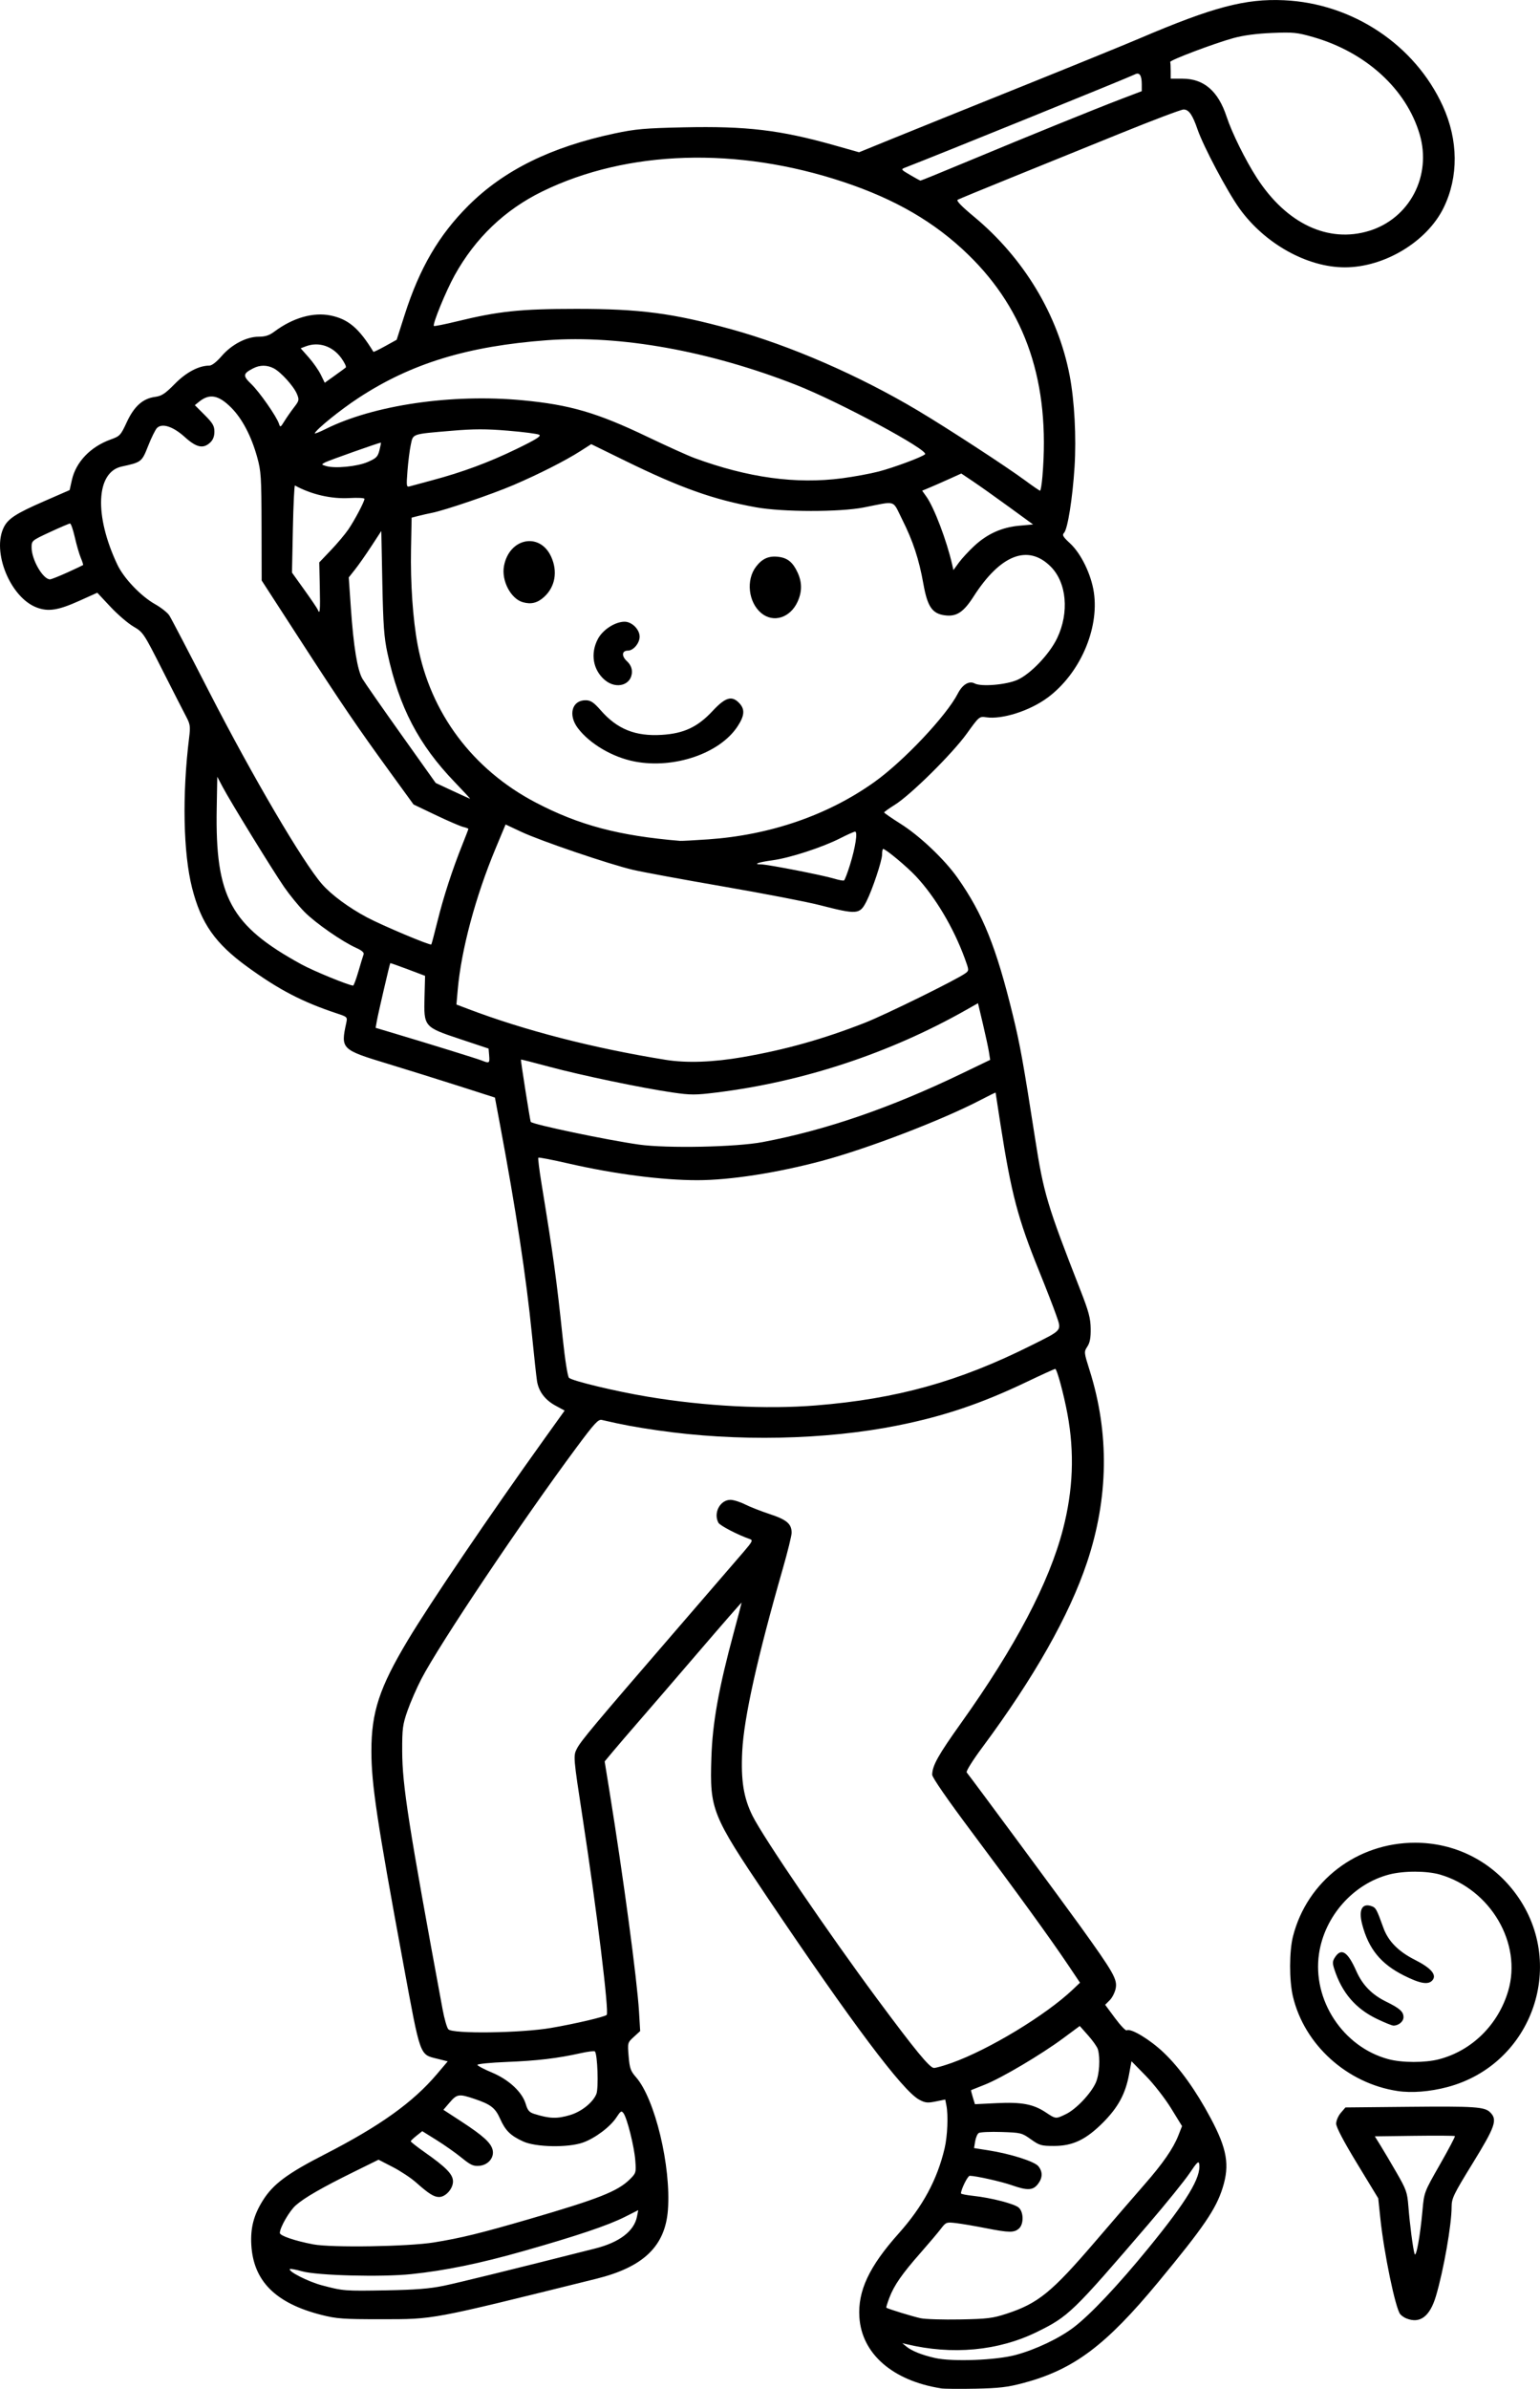 <?xml version="1.0" encoding="UTF-8" standalone="no"?>
<!-- Created with Inkscape (http://www.inkscape.org/) -->

<svg
   width="211.76mm"
   height="328.203mm"
   viewBox="0 0 211.76 328.203"
   version="1.1"
   id="svg1"
   xml:space="preserve"
   xmlns="http://www.w3.org/2000/svg"
   xmlns:svg="http://www.w3.org/2000/svg"><defs
     id="defs1" /><g
     id="layer1"
     transform="translate(34.026,151.594)"><path
       style="fill:#000000"
       d="m 95.334,176.54 c -6.635,-1.058 -10.867,-4.755 -11.189,-9.777 -0.231,-3.607 1.334,-6.942 5.389,-11.482 3.327,-3.725 5.312,-7.397 6.328,-11.706 0.401,-1.7 0.518,-4.562 0.243,-5.937 l -0.155,-0.776 -1.311,0.268 c -1.125,0.23 -1.447,0.195 -2.274,-0.249 -2.265,-1.217 -9.191,-10.437 -20.903,-27.829 -7.617,-11.31 -7.897,-12.009 -7.671,-19.123 0.154,-4.82 0.998,-9.534 3.096,-17.289 0.584,-2.16 1.062,-3.98 1.062,-4.045 0,-0.065 -2.584,2.893 -5.742,6.573 -3.158,3.68 -6.883,8.001 -8.277,9.602 -1.394,1.601 -3.047,3.525 -3.673,4.276 l -1.138,1.366 0.677,4.19 c 1.899,11.753 3.784,25.806 4.045,30.165 l 0.161,2.692 -0.872,0.797 c -0.868,0.793 -0.871,0.806 -0.714,2.681 0.137,1.629 0.274,2.017 1.011,2.856 2.606,2.968 4.841,12.257 4.389,18.24 -0.377,4.983 -3.361,7.849 -9.844,9.455 -23.067,5.716 -22.198,5.553 -29.633,5.558 -5.174,0.003 -6.082,-0.063 -8.172,-0.593 -6.296,-1.597 -9.347,-4.64 -9.635,-9.613 -0.135,-2.333 0.329,-4.115 1.598,-6.131 1.401,-2.226 3.358,-3.684 8.452,-6.293 7.622,-3.905 12.164,-7.148 15.471,-11.046 l 1.485,-1.751 -1.425,-0.356 c -2.467,-0.616 -2.286,-0.109 -4.698,-13.156 -3.61,-19.528 -4.369,-24.579 -4.372,-29.104 -0.004,-5.376 1.098,-8.723 5.029,-15.278 3.05,-5.085 11.232,-17.138 18.77,-27.649 l 2.773,-3.867 -1.253,-0.68 C 40.918,40.744 40.045,39.587 39.816,38.152 39.727,37.598 39.411,34.704 39.114,31.721 38.332,23.881 36.909,14.547 34.71,2.828 l -0.68,-3.625 -4.934,-1.58 c -2.714,-0.869 -7.137,-2.25 -9.829,-3.068 -6.366,-1.935 -6.457,-2.024 -5.682,-5.599 0.176,-0.812 0.149,-0.84 -1.236,-1.298 -4.788,-1.585 -7.951,-3.225 -12.315,-6.383 -4.465,-3.231 -6.408,-5.995 -7.647,-10.873 -1.22,-4.806 -1.377,-12.814 -0.404,-20.677 0.187,-1.508 0.141,-1.826 -0.413,-2.867 -0.343,-0.644 -1.807,-3.512 -3.255,-6.374 -2.581,-5.101 -2.659,-5.218 -3.994,-5.996 -0.749,-0.437 -2.174,-1.66 -3.166,-2.72 l -1.804,-1.926 -2.454,1.105 c -2.928,1.319 -4.291,1.53 -5.898,0.916 -3.619,-1.382 -6.184,-7.686 -4.49,-11.036 0.591,-1.169 1.697,-1.884 5.444,-3.518 l 3.595,-1.568 0.311,-1.389 c 0.553,-2.473 2.561,-4.567 5.334,-5.564 1.268,-0.456 1.38,-0.576 2.207,-2.365 1.011,-2.187 2.207,-3.261 3.885,-3.486 0.92,-0.123 1.386,-0.429 2.722,-1.785 1.58,-1.604 3.309,-2.516 4.768,-2.516 0.328,-8e-5 0.996,-0.52 1.663,-1.294 1.38,-1.603 3.425,-2.674 5.104,-2.674 0.899,0 1.459,-0.179 2.131,-0.682 2.562,-1.918 5.384,-2.728 7.779,-2.23 2.422,0.503 3.894,1.753 5.867,4.986 0.03,0.049 0.762,-0.304 1.627,-0.783 l 1.573,-0.871 1.104,-3.451 c 2.046,-6.393 4.693,-10.925 8.745,-14.969 4.878,-4.869 11.352,-8.063 20.122,-9.927 2.862,-0.608 4.137,-0.721 9.467,-0.838 8.659,-0.19 13.297,0.361 20.736,2.462 l 3.407,0.962 4.56,-1.857 c 2.508,-1.022 10.382,-4.198 17.497,-7.058 7.115,-2.86 14.557,-5.892 16.536,-6.737 10.075,-4.301 14.54,-5.479 19.848,-5.235 9.429,0.433 17.993,6.132 21.825,14.523 2.144,4.695 2.186,9.743 0.117,13.981 -2.274,4.657 -8.137,8.193 -13.584,8.193 -5.183,0 -11.008,-3.247 -14.481,-8.071 -1.674,-2.326 -4.966,-8.53 -5.777,-10.887 -0.693,-2.015 -1.195,-2.728 -1.918,-2.728 -0.33,0 -4.227,1.471 -8.659,3.269 -4.432,1.798 -11.211,4.545 -15.064,6.106 -3.853,1.56 -7.156,2.922 -7.34,3.025 -0.222,0.124 0.526,0.901 2.209,2.295 6.875,5.694 11.594,13.516 13.192,21.867 0.661,3.457 0.929,8.454 0.671,12.54 -0.272,4.306 -0.95,8.56 -1.446,9.066 -0.289,0.295 -0.151,0.537 0.814,1.426 1.521,1.402 2.912,4.254 3.285,6.732 0.762,5.07 -1.952,11.237 -6.381,14.497 -2.441,1.797 -6.222,3.003 -8.411,2.683 -0.956,-0.14 -0.979,-0.121 -2.684,2.248 -1.979,2.749 -7.687,8.393 -9.873,9.763 -0.813,0.509 -1.482,0.986 -1.487,1.058 -0.005,0.073 1.029,0.787 2.296,1.587 2.628,1.66 6.025,4.884 7.804,7.408 3.482,4.941 5.316,9.497 7.614,18.918 0.981,4.02 1.428,6.503 3.051,16.933 1.165,7.489 1.648,9.103 6.214,20.77 1.153,2.946 1.402,3.875 1.422,5.303 0.018,1.263 -0.106,1.931 -0.459,2.47 -0.477,0.728 -0.472,0.777 0.323,3.296 2.719,8.619 2.593,17.511 -0.372,26.365 -2.44,7.287 -7.276,15.823 -14.392,25.405 -1.333,1.794 -2.267,3.29 -2.15,3.44 1.105,1.407 13.296,17.9 15.646,21.167 4.531,6.299 5.078,7.256 4.847,8.486 -0.104,0.555 -0.474,1.293 -0.821,1.641 l -0.632,0.632 1.357,1.831 c 0.747,1.007 1.467,1.763 1.6,1.681 0.547,-0.338 3.18,1.242 5.083,3.049 2.209,2.099 4.42,5.18 6.463,9.007 2.257,4.228 2.639,6.43 1.658,9.563 -0.922,2.946 -2.606,5.412 -8.826,12.926 -7.265,8.777 -11.65,12.058 -18.592,13.91 -2.158,0.576 -3.309,0.712 -6.584,0.779 -2.183,0.045 -4.326,0.025 -4.762,-0.045 z m 10.319,-4.589 c 2.753,-0.744 5.948,-2.262 7.938,-3.77 2.306,-1.748 6.111,-5.778 10.308,-10.915 5.311,-6.501 7.246,-9.706 6.975,-11.548 -0.069,-0.471 -0.315,-0.237 -1.31,1.251 -0.674,1.007 -3.218,4.153 -5.655,6.99 -10.446,12.166 -11,12.702 -15.346,14.835 -5.312,2.608 -11.663,3.197 -17.991,1.669 l -0.529,-0.128 0.529,0.439 c 0.755,0.626 2.126,1.178 3.964,1.597 2.383,0.543 8.396,0.316 11.118,-0.42 z m -1.323,-5.641 c 4.395,-1.435 6.229,-2.925 12.271,-9.966 2.562,-2.986 5.595,-6.497 6.741,-7.802 2.515,-2.867 3.954,-4.944 4.65,-6.708 l 0.52,-1.319 -1.508,-2.449 c -0.833,-1.354 -2.388,-3.347 -3.476,-4.457 l -1.968,-2.008 -0.339,1.833 c -0.488,2.638 -1.499,4.507 -3.553,6.571 -2.361,2.371 -4.171,3.237 -6.768,3.237 -1.74,0 -2.002,-0.075 -3.175,-0.915 -1.235,-0.883 -1.374,-0.918 -4.056,-1.004 -1.528,-0.049 -2.931,0.015 -3.118,0.143 -0.187,0.127 -0.407,0.645 -0.489,1.151 l -0.149,0.919 1.944,0.304 c 3.059,0.478 6.362,1.525 6.898,2.187 0.622,0.768 0.595,1.616 -0.078,2.471 -0.674,0.857 -1.441,0.888 -3.561,0.143 -1.438,-0.505 -4.979,-1.298 -5.8,-1.298 -0.276,0 -1.203,1.864 -1.203,2.42 0,0.084 0.744,0.233 1.654,0.331 2.506,0.27 5.712,1.097 6.294,1.624 0.679,0.615 0.7,2.258 0.036,2.859 -0.664,0.6 -1.333,0.595 -4.544,-0.035 -1.528,-0.3 -3.388,-0.616 -4.132,-0.702 -1.318,-0.152 -1.374,-0.13 -2.087,0.804 -0.403,0.528 -1.659,2.012 -2.79,3.297 -2.544,2.89 -3.627,4.447 -4.272,6.144 -0.275,0.723 -0.465,1.343 -0.422,1.378 0.199,0.163 3.681,1.232 4.726,1.45 0.645,0.135 3.077,0.209 5.406,0.166 3.717,-0.07 4.492,-0.163 6.35,-0.77 z m -77.391,-3.847 c 2.104,-0.437 9.006,-2.134 20.886,-5.136 3.331,-0.842 5.347,-2.381 5.739,-4.383 l 0.173,-0.882 -1.861,0.937 c -2.302,1.159 -6.559,2.593 -13.876,4.672 -6.046,1.718 -10.766,2.688 -15.487,3.182 -4.059,0.425 -12.904,0.197 -14.992,-0.387 -0.857,-0.24 -1.615,-0.379 -1.684,-0.311 -0.301,0.301 2.515,1.734 4.378,2.228 2.965,0.786 3.129,0.799 8.919,0.695 3.941,-0.07 5.933,-0.228 7.805,-0.617 z m -1.282,-5.969 c 3.676,-0.592 6.468,-1.276 13.109,-3.211 9.528,-2.776 12.139,-3.806 13.802,-5.448 0.867,-0.856 0.888,-0.926 0.763,-2.603 -0.14,-1.884 -1.119,-5.799 -1.622,-6.488 -0.279,-0.381 -0.394,-0.313 -0.968,0.569 -0.847,1.302 -2.951,2.88 -4.62,3.466 -2.056,0.721 -6.466,0.64 -8.199,-0.15 -1.74,-0.794 -2.45,-1.489 -3.167,-3.1 -0.678,-1.522 -1.286,-1.995 -3.546,-2.756 -2.121,-0.715 -2.398,-0.674 -3.407,0.503 l -0.857,0.999 2.458,1.601 c 2.97,1.934 4.062,2.919 4.303,3.88 0.269,1.071 -0.59,2.11 -1.83,2.216 -0.812,0.069 -1.196,-0.107 -2.426,-1.109 -0.804,-0.655 -2.35,-1.745 -3.436,-2.421 l -1.974,-1.231 -0.784,0.62 c -0.431,0.341 -0.791,0.687 -0.799,0.769 -0.008,0.082 0.849,0.756 1.904,1.498 2.984,2.097 3.903,3.043 3.903,4.023 0,1.004 -1.014,2.135 -1.913,2.135 -0.711,0 -1.427,-0.452 -3.179,-2.008 -0.691,-0.613 -2.132,-1.566 -3.202,-2.116 l -1.945,-1.001 -3.413,1.682 c -4.376,2.157 -6.767,3.533 -7.965,4.585 -0.871,0.765 -2.186,3.043 -2.192,3.798 -0.003,0.38 2.055,1.083 4.586,1.565 2.521,0.48 13.032,0.313 16.619,-0.266 z m 18.7,-17.496 c 1.571,-0.466 3.148,-1.727 3.622,-2.895 0.322,-0.794 0.158,-5.485 -0.205,-5.848 -0.088,-0.088 -0.972,0.021 -1.965,0.242 -3.18,0.709 -5.938,1.036 -10.139,1.204 -2.256,0.09 -4.079,0.271 -4.051,0.402 0.027,0.131 0.92,0.601 1.984,1.045 2.333,0.974 4.172,2.68 4.66,4.321 0.265,0.893 0.493,1.157 1.183,1.372 2.113,0.658 3.117,0.69 4.912,0.157 z m 68.197,-0.132 c 1.38,-0.668 3.409,-2.8 4.087,-4.293 0.508,-1.118 0.653,-3.395 0.295,-4.618 -0.095,-0.323 -0.693,-1.174 -1.33,-1.891 l -1.158,-1.304 -2.282,1.688 c -3.026,2.238 -8.444,5.445 -10.749,6.362 -1.019,0.405 -1.878,0.748 -1.91,0.762 -0.032,0.014 0.074,0.455 0.236,0.98 l 0.293,0.955 2.961,-0.146 c 3.451,-0.17 5.064,0.131 6.773,1.265 1.397,0.927 1.369,0.924 2.783,0.24 z m -15.715,-7.031 c 5.148,-1.841 12.967,-6.577 16.667,-10.096 l 0.975,-0.927 -1.618,-2.411 c -2.414,-3.595 -7.052,-9.992 -13.217,-18.227 -3.412,-4.557 -5.498,-7.573 -5.491,-7.938 0.025,-1.261 0.82,-2.682 3.977,-7.107 7.468,-10.468 12.1,-19.27 14.009,-26.621 1.397,-5.379 1.597,-10.508 0.618,-15.809 -0.505,-2.732 -1.449,-6.218 -1.684,-6.218 -0.101,0 -1.898,0.818 -3.993,1.818 -6.187,2.953 -11.341,4.688 -17.701,5.961 -9.925,1.986 -22.15,2.235 -32.941,0.67 -3.191,-0.463 -4.73,-0.749 -7.716,-1.437 -0.484,-0.111 -1.021,0.473 -3.469,3.77 -7.553,10.173 -18.857,27.028 -21.344,31.823 -0.644,1.241 -1.501,3.206 -1.906,4.366 -0.662,1.898 -0.735,2.454 -0.726,5.549 0.013,4.693 0.859,10.093 5.551,35.454 0.242,1.31 0.6,2.552 0.796,2.761 0.607,0.649 9.975,0.522 14.13,-0.191 3.314,-0.569 7.371,-1.519 7.642,-1.789 0.352,-0.351 -1.349,-14.285 -3.275,-26.842 -1.328,-8.657 -1.335,-8.744 -0.812,-9.757 0.543,-1.049 2.383,-3.247 13.21,-15.776 4.653,-5.384 9.047,-10.474 9.763,-11.31 1.137,-1.327 1.241,-1.541 0.815,-1.686 -1.612,-0.548 -4.128,-1.85 -4.34,-2.247 -0.72,-1.345 0.229,-3.146 1.658,-3.146 0.416,0 1.318,0.281 2.004,0.625 0.686,0.344 2.23,0.949 3.431,1.345 2.311,0.762 2.976,1.334 2.976,2.557 0,0.387 -0.543,2.593 -1.206,4.902 -3.508,12.206 -5.354,20.504 -5.585,25.1 -0.202,4.017 0.184,6.425 1.428,8.912 1.486,2.97 10.421,16.079 17.098,25.087 5.266,7.103 7.258,9.525 7.834,9.525 0.28,0 1.379,-0.311 2.442,-0.692 z M 78.164,41.501 c 11.121,-0.893 19.649,-3.267 29.606,-8.243 4.357,-2.177 4.191,-1.978 3.447,-4.138 -0.335,-0.971 -1.403,-3.723 -2.373,-6.115 -2.909,-7.175 -3.806,-10.577 -5.295,-20.099 -0.37,-2.368 -0.673,-4.339 -0.673,-4.38 0,-0.041 -0.891,0.392 -1.979,0.963 C 95.593,2.268 85.257,6.234 78.931,7.917 72.757,9.56 66.319,10.555 61.866,10.554 56.988,10.554 50.461,9.71 44.18,8.269 41.948,7.757 40.067,7.393 39.999,7.461 c -0.068,0.068 0.127,1.655 0.432,3.527 1.664,10.192 2.053,13.025 2.921,21.263 0.317,3.011 0.677,5.283 0.863,5.456 0.464,0.432 6.455,1.868 10.832,2.596 7.906,1.316 16.257,1.749 23.118,1.198 z M 70.86,5.316 C 79.545,3.673 88.413,0.623 98.202,-4.088 l 3.926,-1.889 -0.165,-1.061 c -0.091,-0.583 -0.468,-2.335 -0.837,-3.892 l -0.672,-2.831 -1.634,0.925 c -10.48,5.933 -22.367,9.862 -34.311,11.341 -2.929,0.363 -3.548,0.362 -6.062,-0.002 -4.178,-0.606 -12.609,-2.366 -16.955,-3.538 -2.11,-0.569 -3.859,-1.012 -3.888,-0.984 -0.057,0.057 1.269,8.471 1.35,8.561 0.33,0.371 10.447,2.491 14.881,3.119 3.835,0.543 13.354,0.35 17.026,-0.345 z M 33.239,-6.557 33.157,-7.529 29.233,-8.835 c -4.975,-1.656 -4.995,-1.68 -4.884,-5.827 l 0.077,-2.859 -2.374,-0.897 c -1.305,-0.493 -2.392,-0.874 -2.414,-0.845 -0.078,0.101 -1.671,6.945 -1.84,7.907 l -0.172,0.976 2.341,0.699 c 5.19,1.549 11.64,3.547 12.263,3.797 1.026,0.412 1.096,0.366 1.008,-0.672 z m 34.883,0.199 c 5.868,-1.017 11.036,-2.468 16.76,-4.707 2.848,-1.114 12.756,-5.991 13.861,-6.823 0.487,-0.367 0.484,-0.417 -0.111,-2.04 -1.55,-4.23 -4.066,-8.452 -6.727,-11.288 -1.24,-1.321 -4.142,-3.737 -4.489,-3.737 -0.084,0 -0.152,0.348 -0.152,0.773 0,0.835 -1.335,4.832 -2.147,6.428 -0.923,1.814 -1.259,1.84 -6.452,0.509 -1.746,-0.448 -7.699,-1.596 -13.229,-2.551 -5.53,-0.955 -11.126,-1.988 -12.435,-2.295 -3.246,-0.76 -12.676,-3.965 -15.336,-5.212 l -2.17,-1.017 -1.371,3.286 c -2.77,6.637 -4.726,13.933 -5.21,19.43 l -0.178,2.021 1.55,0.589 c 7.836,2.979 17.288,5.413 27.214,7.01 2.886,0.464 6.523,0.336 10.624,-0.375 z M 15.259,-18.135 c 0.314,-1.082 0.635,-2.133 0.713,-2.336 0.094,-0.245 -0.242,-0.541 -0.994,-0.878 -1.953,-0.874 -5.645,-3.439 -7.148,-4.967 -0.793,-0.805 -2.042,-2.334 -2.777,-3.398 -1.602,-2.32 -7.414,-11.767 -8.459,-13.752 l -0.743,-1.411 -0.078,4.366 c -0.216,12.175 1.91,16.082 11.654,21.416 1.65,0.903 6.409,2.855 7.102,2.913 0.087,0.007 0.415,-0.872 0.729,-1.953 z m 10.88,-6.924 c 0.817,-3.312 2.036,-7.058 3.415,-10.497 0.454,-1.132 0.826,-2.101 0.826,-2.154 0,-0.053 -0.327,-0.177 -0.728,-0.274 -0.4,-0.098 -2.097,-0.831 -3.77,-1.629 l -3.043,-1.452 -3.211,-4.419 c -4.567,-6.284 -6.719,-9.447 -12.539,-18.431 l -5.135,-7.927 -0.016,-7.419 c -0.015,-6.827 -0.063,-7.588 -0.605,-9.536 -0.804,-2.892 -2.062,-5.285 -3.574,-6.798 -1.736,-1.737 -2.98,-1.964 -4.41,-0.806 l -0.584,0.473 1.345,1.345 c 1.119,1.119 1.345,1.505 1.345,2.298 0,0.64 -0.19,1.131 -0.579,1.493 -0.958,0.893 -1.893,0.692 -3.482,-0.747 -1.614,-1.462 -3.129,-1.956 -3.833,-1.252 -0.226,0.226 -0.774,1.335 -1.219,2.466 -0.866,2.2 -0.919,2.242 -3.633,2.829 -3.538,0.766 -3.802,6.713 -0.598,13.48 0.89,1.879 3.227,4.327 5.185,5.432 0.825,0.465 1.704,1.158 1.954,1.54 0.25,0.382 2.719,5.109 5.486,10.504 5.964,11.627 12.91,23.451 15.526,26.43 1.288,1.467 3.667,3.223 6.161,4.55 2.116,1.125 8.691,3.894 8.856,3.729 0.045,-0.045 0.431,-1.498 0.858,-3.23 z m 56.717,-7.723 c 0.744,-2.393 1.076,-4.553 0.7,-4.553 -0.143,0 -1.065,0.411 -2.051,0.913 -2.434,1.24 -6.918,2.7 -9.281,3.02 -1.964,0.266 -2.801,0.565 -1.585,0.565 0.864,0 8.481,1.487 10.012,1.954 0.655,0.2 1.276,0.314 1.381,0.253 0.105,-0.061 0.476,-1.029 0.824,-2.151 z m -19.53,-3.487 c 8.544,-0.59 16.491,-3.326 22.876,-7.877 4.025,-2.869 9.925,-9.121 11.484,-12.17 0.63,-1.231 1.55,-1.782 2.303,-1.379 0.897,0.48 4.353,0.19 5.893,-0.495 1.806,-0.803 4.413,-3.54 5.458,-5.73 1.682,-3.525 1.312,-7.629 -0.887,-9.828 -3.119,-3.119 -6.914,-1.648 -10.604,4.109 -1.391,2.171 -2.355,2.799 -3.962,2.584 -1.732,-0.232 -2.385,-1.19 -2.942,-4.316 -0.605,-3.396 -1.425,-5.885 -2.918,-8.858 -1.383,-2.754 -0.698,-2.54 -5.276,-1.646 -3.33,0.651 -11.15,0.64 -14.817,-0.02 -5.822,-1.048 -10.379,-2.665 -17.945,-6.368 l -4.716,-2.308 -1.501,0.959 c -2.065,1.319 -5.7,3.161 -9.195,4.659 -2.923,1.253 -9.466,3.482 -11.224,3.824 -0.509,0.099 -1.343,0.287 -1.852,0.418 l -0.926,0.238 -0.083,4.307 c -0.09,4.691 0.252,9.646 0.907,13.151 1.752,9.376 7.576,17.152 16.236,21.681 5.956,3.115 11.435,4.569 19.849,5.269 0.218,0.018 1.947,-0.074 3.842,-0.205 z M 53.263,-46.964 c -3.04,-0.579 -6.19,-2.426 -7.829,-4.59 -1.393,-1.839 -0.793,-3.884 1.123,-3.83 0.659,0.019 1.084,0.31 2.025,1.385 2.266,2.591 4.771,3.595 8.403,3.368 3.032,-0.189 4.922,-1.077 6.969,-3.274 1.775,-1.905 2.662,-2.164 3.686,-1.074 0.793,0.844 0.721,1.723 -0.264,3.21 -2.454,3.705 -8.708,5.834 -14.112,4.805 z m -4.114,-11.195 c -1.641,-1.38 -2.025,-3.636 -0.963,-5.645 0.676,-1.278 2.37,-2.371 3.678,-2.371 1,0 2.063,1.059 2.063,2.055 0,0.891 -0.858,1.914 -1.606,1.914 -0.841,0 -0.914,0.736 -0.145,1.45 0.455,0.422 0.692,0.918 0.692,1.448 0,1.828 -2.131,2.487 -3.72,1.149 z m 21.486,-9.214 c -1.76,-1.481 -2.099,-4.532 -0.707,-6.357 0.867,-1.137 1.78,-1.53 3.136,-1.353 1.229,0.161 1.947,0.76 2.591,2.162 0.618,1.346 0.617,2.622 -0.004,3.99 -1.016,2.237 -3.348,2.962 -5.015,1.559 z m -32.76,-1.48 c -1.667,-0.47 -2.973,-2.965 -2.601,-4.971 0.717,-3.867 4.938,-4.696 6.491,-1.275 0.92,2.026 0.55,4.131 -0.969,5.517 -0.909,0.829 -1.788,1.049 -2.921,0.729 z m -9.385,24.705 c -4.955,-5.148 -7.629,-10.274 -9.241,-17.717 -0.463,-2.139 -0.585,-3.824 -0.702,-9.682 l -0.141,-7.093 -1.37,2.094 c -0.753,1.152 -1.76,2.587 -2.238,3.19 l -0.868,1.096 0.288,4.168 c 0.369,5.344 0.899,8.583 1.599,9.768 0.306,0.518 2.696,3.948 5.312,7.622 l 4.756,6.68 2.313,1.078 c 1.272,0.593 2.36,1.086 2.417,1.095 0.057,0.009 -0.899,-1.025 -2.125,-2.299 z m -18.54,-26.762 -0.077,-3.413 1.603,-1.68 c 0.881,-0.924 1.967,-2.216 2.412,-2.871 0.874,-1.286 2.203,-3.808 2.203,-4.181 0,-0.126 -0.926,-0.176 -2.057,-0.111 -2.493,0.144 -5.277,-0.496 -7.5,-1.725 -0.09,-0.05 -0.219,2.623 -0.287,5.939 l -0.123,6.03 1.707,2.381 c 0.939,1.31 1.765,2.53 1.836,2.712 0.298,0.763 0.354,0.151 0.281,-3.082 z m -34.704,-2.034 c 1.146,-0.522 2.115,-0.98 2.153,-1.018 0.038,-0.038 -0.105,-0.488 -0.32,-1 -0.214,-0.512 -0.582,-1.781 -0.818,-2.819 -0.236,-1.038 -0.53,-1.887 -0.654,-1.887 -0.124,0 -1.364,0.529 -2.757,1.175 -2.511,1.166 -2.532,1.183 -2.532,2.125 0,1.673 1.562,4.372 2.53,4.372 0.173,0 1.252,-0.427 2.398,-0.949 z m 124.686,-3.634 c 1.797,-1.671 3.807,-2.574 6.202,-2.789 l 1.896,-0.17 -3.306,-2.406 c -1.818,-1.323 -4.039,-2.898 -4.936,-3.5 l -1.63,-1.094 -1.677,0.758 c -0.922,0.417 -2.133,0.948 -2.69,1.18 l -1.013,0.422 0.584,0.821 c 1.066,1.498 2.804,6.075 3.543,9.333 l 0.171,0.752 0.742,-1.017 c 0.408,-0.559 1.36,-1.59 2.114,-2.292 z m 9.386,-9.613 c 1.079,-12.767 -2.257,-22.703 -10.216,-30.425 -4.59,-4.453 -9.998,-7.599 -17.158,-9.981 -14.623,-4.865 -29.711,-4.392 -41.379,1.296 -5.165,2.518 -9.229,6.399 -12.077,11.534 -1.202,2.167 -3.073,6.734 -2.849,6.957 0.062,0.062 1.481,-0.221 3.154,-0.628 5.777,-1.406 8.735,-1.716 16.403,-1.719 8.787,-0.003 13.274,0.586 21.299,2.793 8.127,2.236 17.576,6.346 25.665,11.161 4.103,2.443 12.225,7.732 14.817,9.648 1.019,0.753 1.924,1.374 2.012,1.379 0.088,0.005 0.237,-0.902 0.331,-2.015 z m -83.909,0.581 c 4.171,-1.113 7.78,-2.45 11.572,-4.289 2.716,-1.318 3.459,-1.783 3.136,-1.964 -0.233,-0.131 -2.161,-0.381 -4.284,-0.557 -3.05,-0.252 -4.679,-0.25 -7.766,0.012 -5.539,0.47 -5.277,0.38 -5.609,1.928 -0.154,0.717 -0.358,2.326 -0.454,3.575 -0.165,2.15 -0.148,2.263 0.33,2.126 0.277,-0.08 1.662,-0.454 3.076,-0.831 z m 56.351,-0.272 c 1.645,-0.216 3.916,-0.635 5.047,-0.931 2.122,-0.556 5.975,-1.991 6.366,-2.37 0.565,-0.549 -11.802,-7.198 -17.684,-9.509 -11.923,-4.683 -24.266,-6.902 -34.264,-6.161 -10.945,0.812 -18.692,3.178 -25.947,7.926 -2.474,1.619 -5.785,4.292 -6.019,4.859 -0.046,0.112 0.613,-0.145 1.465,-0.57 6.625,-3.31 17.391,-4.882 27.124,-3.959 6.513,0.618 10.223,1.702 17.135,5.009 2.692,1.288 5.609,2.604 6.482,2.925 7.376,2.708 13.967,3.611 20.293,2.781 z m -65.233,-2.234 c 1.195,-0.518 1.395,-0.718 1.626,-1.628 0.145,-0.571 0.231,-1.037 0.192,-1.037 -0.244,0 -7.201,2.462 -7.653,2.709 -0.547,0.298 -0.545,0.304 0.108,0.505 1.204,0.371 4.286,0.076 5.728,-0.549 z M 6.4,-95.62 c 0.712,-0.921 0.737,-1.037 0.405,-1.842 -0.437,-1.06 -2.208,-3.019 -3.188,-3.525 -0.928,-0.48 -1.906,-0.479 -2.837,0.003 -1.41,0.729 -1.444,1.017 -0.258,2.153 1.127,1.079 3.503,4.483 3.814,5.463 0.166,0.522 0.217,0.498 0.741,-0.354 0.31,-0.503 0.905,-1.357 1.323,-1.898 z m 7.117,-5.478 c 0.112,-0.094 -0.163,-0.678 -0.612,-1.297 -1.201,-1.658 -3.112,-2.288 -4.888,-1.613 l -0.7,0.266 1.111,1.255 c 0.611,0.69 1.356,1.756 1.656,2.368 l 0.545,1.113 1.342,-0.96 c 0.738,-0.528 1.434,-1.037 1.546,-1.131 z m 140.741,-18.782 c 5.555,-1.716 8.607,-7.551 6.931,-13.252 -1.825,-6.21 -7.385,-11.285 -14.641,-13.367 -2.216,-0.636 -2.741,-0.688 -5.662,-0.568 -2.131,0.088 -3.933,0.328 -5.331,0.712 -2.62,0.719 -8.76,3.04 -8.67,3.277 0.036,0.096 0.066,0.651 0.066,1.233 v 1.058 l 1.654,0.004 c 2.913,0.008 4.877,1.704 6.031,5.207 0.734,2.23 2.582,5.967 4.152,8.401 4.075,6.315 9.839,9.033 15.471,7.294 z m -54.969,-9.647 c 8.101,-3.378 17.341,-7.126 20.976,-8.51 l 2.707,-1.03 0.001,-0.926 c 0.001,-1.259 -0.313,-1.716 -0.949,-1.379 -0.696,0.369 -27.678,11.307 -31.571,12.799 -0.63,0.241 -0.612,0.269 0.661,1.015 0.72,0.422 1.362,0.773 1.428,0.781 0.066,0.007 3.102,-1.23 6.747,-2.75 z m 60.064,296.464 c -0.296,-0.12 -0.673,-0.38 -0.837,-0.579 -0.661,-0.796 -2.23,-8.347 -2.736,-13.168 l -0.289,-2.754 -2.893,-4.756 c -1.867,-3.069 -2.893,-5.02 -2.893,-5.5 0,-0.409 0.287,-1.078 0.638,-1.486 l 0.638,-0.742 8.556,-0.085 c 9.296,-0.092 10.583,-0.005 11.353,0.765 1.015,1.015 0.698,1.934 -2.4,6.968 -2.658,4.318 -2.91,4.841 -2.91,6.016 0,2.441 -1.103,8.718 -2.151,12.243 -0.837,2.815 -2.194,3.84 -4.076,3.077 z m 2.221,-14.829 c 0.226,-2.511 0.229,-2.517 2.397,-6.312 1.194,-2.089 2.121,-3.848 2.061,-3.908 -0.06,-0.06 -2.562,-0.077 -5.56,-0.038 l -5.451,0.072 0.757,1.217 c 0.417,0.669 1.418,2.361 2.225,3.759 1.34,2.321 1.482,2.722 1.629,4.604 0.198,2.52 0.63,5.844 0.853,6.56 0.206,0.66 0.771,-2.433 1.089,-5.953 z m -3.437,-16.416 c -6.946,-1.052 -12.814,-6.358 -14.381,-13.002 -0.516,-2.19 -0.51,-6.195 0.013,-8.246 1.94,-7.607 8.797,-12.863 16.783,-12.863 5.4,0 10.32,2.424 13.624,6.71 7.443,9.658 2.636,23.731 -9.173,26.859 -2.41,0.638 -4.923,0.837 -6.867,0.542 z m 5.712,-4.362 c 4.518,-1.177 8.133,-4.739 9.506,-9.366 1.941,-6.541 -2.391,-13.958 -9.345,-16 -1.819,-0.534 -5.004,-0.542 -7.02,-0.017 -4.93,1.284 -8.862,5.711 -9.638,10.851 -0.962,6.371 3.282,12.84 9.524,14.518 1.893,0.509 5.047,0.515 6.973,0.014 z m -8.523,-5.535 c -2.948,-1.413 -4.825,-3.597 -5.874,-6.837 -0.275,-0.851 -0.26,-1.101 0.102,-1.654 0.865,-1.32 1.746,-0.748 2.915,1.896 0.855,1.933 2.136,3.246 4.114,4.218 1.87,0.919 2.381,1.376 2.381,2.131 0,0.597 -0.669,1.159 -1.379,1.159 -0.196,0 -1.213,-0.411 -2.26,-0.913 z m 3.704,-5.966 c -3.178,-1.591 -4.869,-3.66 -5.748,-7.034 -0.525,-2.016 -0.004,-2.981 1.342,-2.481 0.543,0.202 0.654,0.412 1.582,2.977 0.661,1.826 2.058,3.238 4.347,4.391 2.195,1.106 3.01,2.05 2.402,2.783 -0.56,0.675 -1.662,0.497 -3.925,-0.635 z"
       id="path1" /></g></svg>

